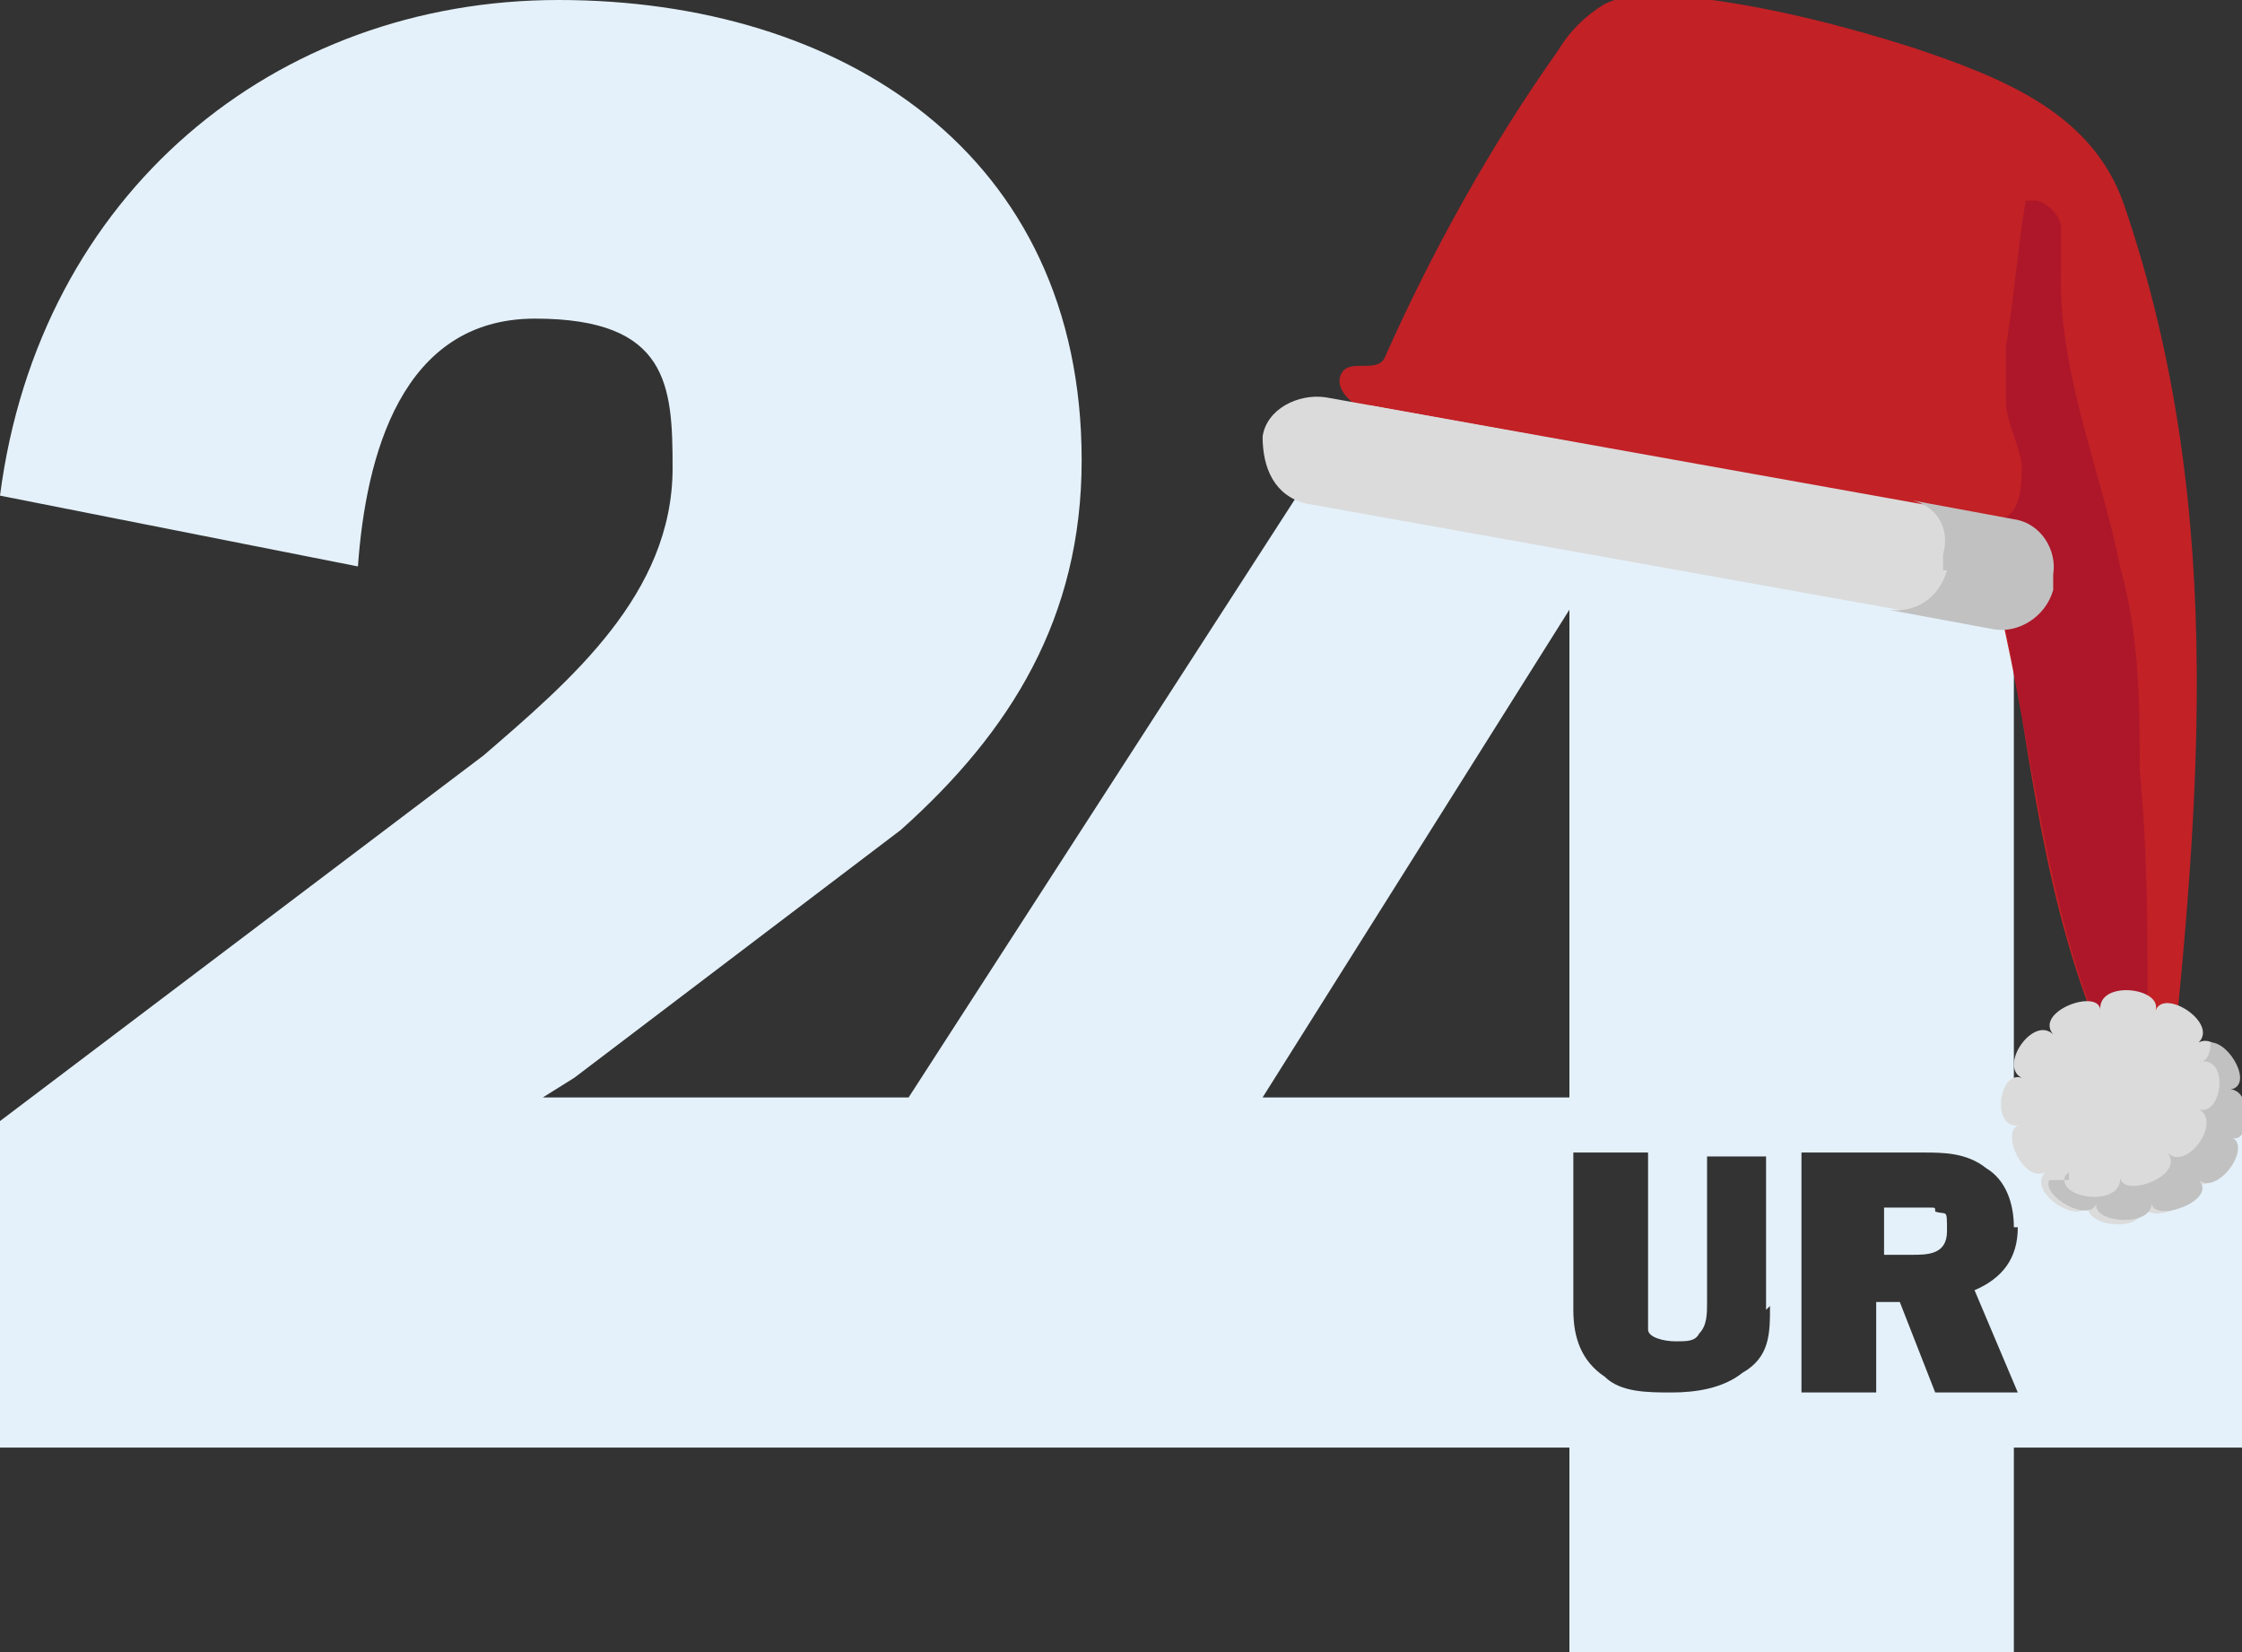 <?xml version="1.0" encoding="UTF-8"?>
<svg id="Layer_1" xmlns="http://www.w3.org/2000/svg" viewBox="0 0 57 42">

  <rect x="0" y="0" width="57" height="42" fill="#333333" stroke="none"/>

  <path fill="#e4f1fa" d="M51.2,3.9h-12.6l-15.5,24h-9.3l.8-.5,8.3-6.3c2.8-2.5,4.6-5.4,4.6-9.4C27.5,3.9,21.4,0,14.2,0S1,4.9,0,12.6l9.1,1.8c.2-2.8,1.1-6.3,4.5-6.3s3.5,1.7,3.5,3.8c0,3.2-2.6,5.4-4.8,7.3L0,28.5v8.3h39.9v5.2h11.3v-5.2h5.8v-8.9h-5.8V3.9ZM39.9,27.9h-7.8l7.8-12.4v12.4ZM45,33.2c0,.7,0,1.3-.7,1.7-.5.4-1.2.5-1.8.5s-1.3,0-1.7-.4c-.6-.4-.8-1-.8-1.7v-4h1.9v4.5c0,.2.4.3.7.3s.5,0,.6-.2c.2-.2.2-.5.2-.8v-3.7h1.5v3.9h0ZM51.3,31.2c0,.8-.4,1.3-1.1,1.6l1.1,2.6h-2.1l-.9-2.3h-.6v2.3h-1.9v-6.1h3.1c.5,0,1.1,0,1.6.4.5.3.7.9.7,1.5h.1Z"/>
  
  <path fill="#e4f1fa" d="M49.1,30.7h-1.2v1.2h.7c.4,0,.9,0,.9-.6s0-.4-.3-.5h0c0-.1,0-.1-.1-.1Z"/>

  <path fill="#c22126" d="M51.4,5.1l-.5,3.7c0,.5,0,1,0,1.4,0,.5.3,1,.4,1.6,0,.5,0,1.2-.5,1.4l-16-2.9v.2c-.4-.2-.9-.6-.7-1s.9,0,1.1-.4c1.2-2.7,2.7-5.4,4.4-7.8.3-.5.7-.9,1.2-1.2.6-.3,1.3-.2,1.9-.2,2,.2,4,.7,5.9,1.3,2.4.8,4.6,1.7,5.4,4,2.7,7.9,1.9,15.7,1,24-2.3-3.2-3-7.2-3.6-11-.7-3.8-1.6-7.8-4.4-10.5"/>

  <path fill="#ad1729" d="M54.4,19.7c0-1.8,0-3.5-.5-5.3-.5-2.5-1.6-5-1.5-7.6v-1c0-.3-.3-.6-.6-.7h-.3c-.2,1.2-.3,2.5-.5,3.7,0,.5,0,1,0,1.4,0,.5.3,1,.4,1.6,0,.5,0,1.2-.5,1.4h-.7c.6,1.5.9,3.3,1.2,5,.7,3.8,1.3,7.8,3.6,10.9-.3-1.1-.3-2.3-.4-3.4,0-2,0-4.1-.2-6.1h0Z"/>

  <path fill="#dbdbdb" d="M33.2,12.8l17.3,3.1c.7.1,1.5-.3,1.6-1,0-.8-.3-1.5-1.1-1.7l-17.3-3.1c-.7-.1-1.5.3-1.6,1,0,.8.3,1.5,1.1,1.7Z"/>

  <path fill="#c1c1c1" d="M49.4,14.5v-.4c.2-.7-.2-1.3-.9-1.4l2.7.5c.7.1,1.1.8,1,1.4v.4c-.2.7-.9,1.1-1.5,1l-2.7-.5c.7.1,1.3-.3,1.5-1h0Z"/>

  <path fill="#dbdbdb" d="M53.1,30.6c-.2.6,1.5.8,1.4,0,0,.6,1.7,0,1.2-.6.5.5,1.4-.8.8-1.1.6.2.8-1.4,0-1.2.6,0,0-1.5-.6-1.2.5-.5-.9-1.4-1.1-.8.2-.6-1.5-.8-1.4,0,0-.6-1.7,0-1.2.6-.5-.5-1.4.8-.8,1.1-.6-.2-.8,1.4,0,1.2-.6,0,0,1.5.6,1.2-.5.5.9,1.4,1.1.8Z"/>

  <path fill="#c1c1c1" d="M52.5,29.9c-.2.6,1.5.8,1.4,0,0,.6,1.7,0,1.2-.6.5.5,1.4-.8.8-1.1.6.2.8-1.4,0-1.2.2,0,.3-.2.3-.5.5,0,1.1,1.1.5,1.2.6,0,.5,1.5,0,1.2.6.2-.3,1.5-.8,1.1.5.5-1.1,1.1-1.2.6,0,.6-1.5.5-1.4,0-.2.5-1.4-.2-1.2-.6h.5v-.2Z"/>

</svg>
